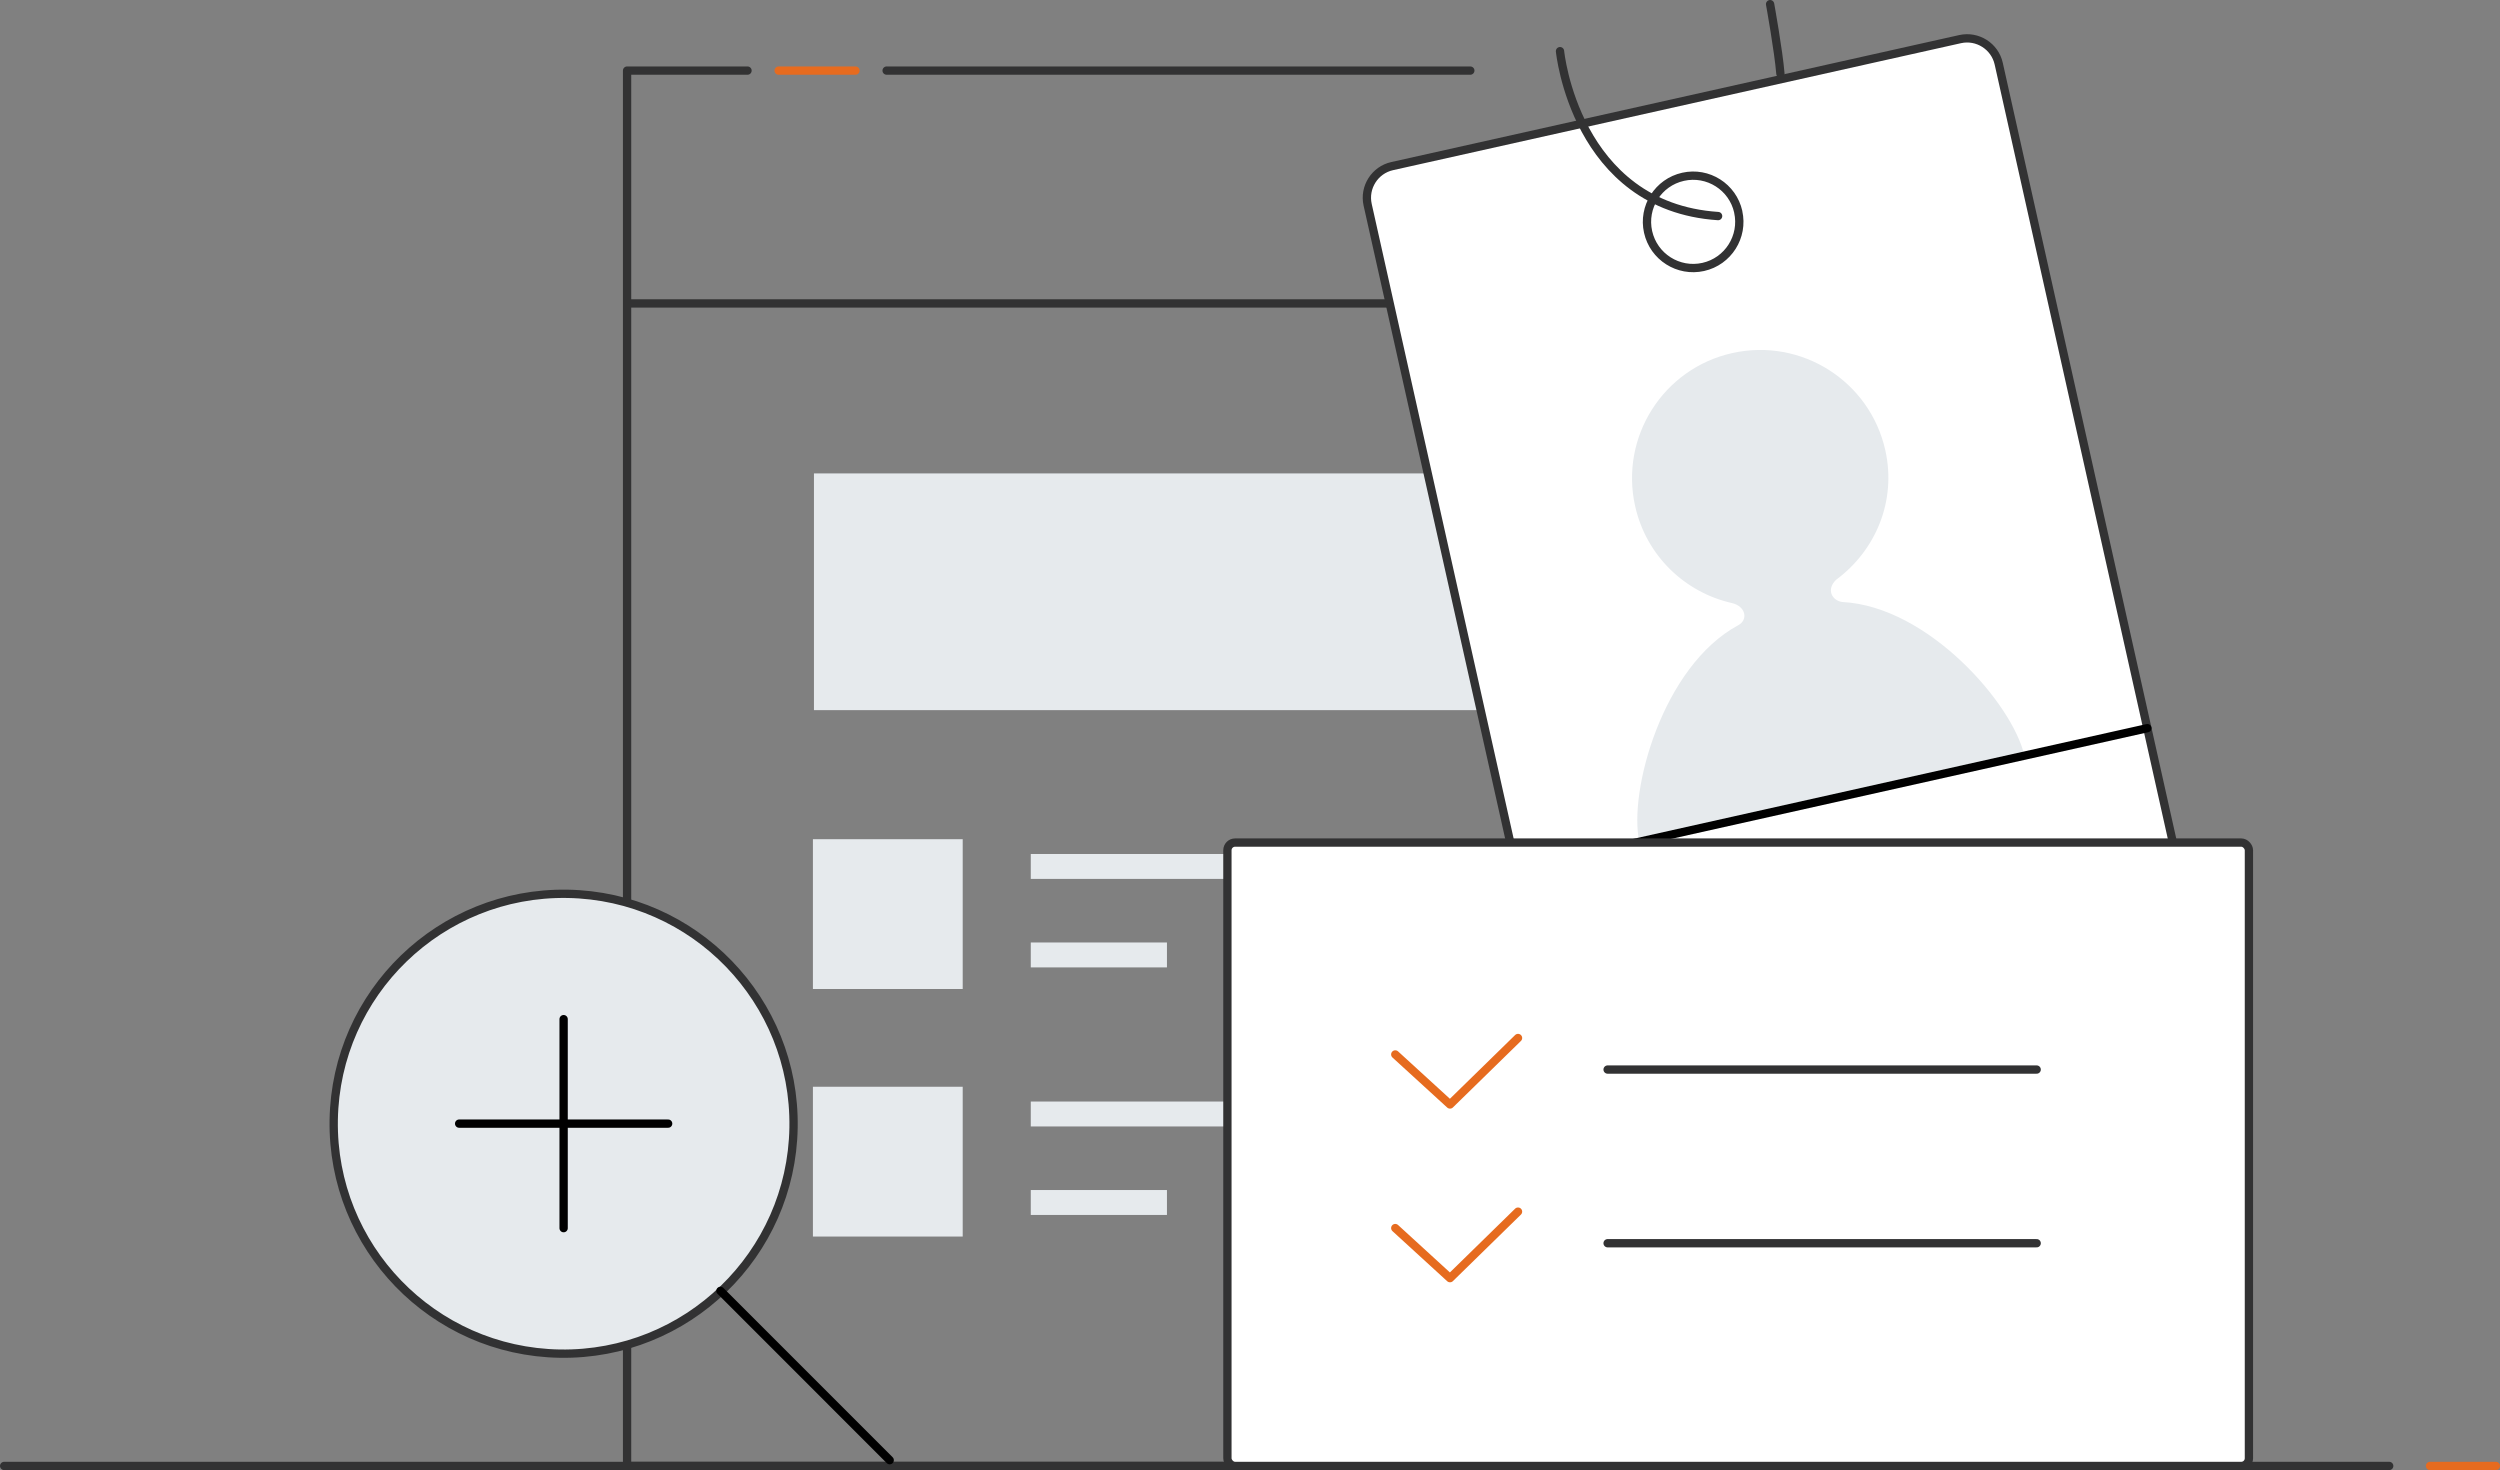 <?xml version="1.0" encoding="UTF-8"?>
<svg id="_레이어_2" data-name="레이어 2" xmlns="http://www.w3.org/2000/svg" viewBox="0 0 602 354">
  <rect x="0" y="0" width="602" height="354" fill="#808080" stroke="none"/>
  <defs>
    <style>
      .cls-1, .cls-2 {
        fill: #fff;
      }

      .cls-1, .cls-2, .cls-3, .cls-4, .cls-5, .cls-6, .cls-7 {
        stroke-linecap: round;
        stroke-linejoin: round;
        stroke-width: 2px;
      }

      .cls-1, .cls-3, .cls-7 {
        stroke: #323233;
      }

      .cls-8 {
        stroke-width: 0px;
      }

      .cls-8, .cls-3 {
        fill: #e6eaed;
      }

      .cls-2, .cls-6 {
        stroke: #000;
      }

      .cls-9 {
        stroke: #e6eaed;
        stroke-miterlimit: 10;
        stroke-width: 6px;
      }

      .cls-9, .cls-4, .cls-5, .cls-6, .cls-7 {
        fill: none;
      }

      .cls-4 {
        stroke: #e66b1f;
      }

      .cls-5 {
        stroke: #cf2732;
      }
    </style>
  </defs>
  <g id="icon">
    <g>
      <rect class="cls-8" x="196" y="114" width="206" height="57"/>
      <g>
        <rect class="cls-8" x="195.75" y="261.69" width="36.07" height="36.07"/>
        <line class="cls-9" x1="248.21" y1="268.25" x2="310.51" y2="268.25"/>
        <line class="cls-9" x1="248.21" y1="289.56" x2="281" y2="289.56"/>
      </g>
      <g>
        <rect class="cls-8" x="195.75" y="202.08" width="36.07" height="36.07"/>
        <line class="cls-9" x1="248.21" y1="208.64" x2="310.51" y2="208.64"/>
        <line class="cls-9" x1="248.21" y1="229.95" x2="281" y2="229.95"/>
      </g>
      <polyline class="cls-7" points="180 17 151 17 151 353 447 353 447 238"/>
      <line class="cls-4" x1="206" y1="17" x2="187.5" y2="17"/>
      <line class="cls-7" x1="354.05" y1="17" x2="213.5" y2="17"/>
      <line class="cls-7" x1="151.08" y1="73.07" x2="446.06" y2="73.07"/>
      <line class="cls-5" x1="367" y1="324" x2="384" y2="324"/>
      <line class="cls-1" x1="399.05" y1="324" x2="445.45" y2="324"/>
      <g>
        <line class="cls-4" x1="585.15" y1="353" x2="601" y2="353"/>
        <line class="cls-1" x1="1" y1="353" x2="575.32" y2="353"/>
      </g>
      <g>
        <g>
          <path class="cls-1" d="M519.58,222.17l-136.77,30.59c-4.18.93-8.36-1.72-9.3-5.9l-44.18-197.56c-.93-4.18,1.72-8.37,5.9-9.3l136.77-30.58c4.17-.93,8.36,1.72,9.29,5.9l44.18,197.56c.93,4.18-1.72,8.36-5.9,9.3Z"/>
          <path class="cls-1" d="M418.56,51c1.34,5.99-2.43,11.94-8.42,13.28-6,1.34-11.94-2.44-13.28-8.43-1.34-5.99,2.43-11.94,8.43-13.28,5.99-1.34,11.94,2.43,13.28,8.43Z"/>
          <path class="cls-8" d="M487.47,181.96c-2.77-12.37-23.09-35.91-43.84-37-2.44-.3-3.97-3-1.48-5.36,9.49-7.04,14.57-18.91,11.83-31.19-3.72-16.64-20.22-27.11-36.86-23.39-16.63,3.72-27.1,20.22-23.38,36.86,2.69,12.01,12.03,20.78,23.28,23.33,3.38.77,4,4.05,1.53,5.35-18.25,9.85-26.47,40.16-23.8,52.13l92.74-20.74Z"/>
          <line class="cls-6" x1="365.12" y1="209.32" x2="517.09" y2="175.34"/>
          <path class="cls-7" d="M426.24,1s2.05,11.35,2.48,16.73"/>
          <path class="cls-7" d="M413.72,52.03c-34.42-2.28-38.07-39.71-38.07-39.71"/>
        </g>
        <rect class="cls-1" x="295.56" y="202.89" width="245.98" height="150.11" rx="1.85" ry="1.85"/>
        <polyline class="cls-4" points="335.98 253.91 349.16 265.96 365.54 249.95"/>
        <line class="cls-1" x1="387.11" y1="257.55" x2="490.43" y2="257.55"/>
        <polyline class="cls-4" points="335.98 295.72 349.16 307.78 365.54 291.76"/>
        <line class="cls-1" x1="387.11" y1="299.37" x2="490.43" y2="299.37"/>
      </g>
      <g>
        <circle class="cls-3" cx="135.72" cy="270.57" r="55.37" transform="translate(-137.06 401.81) rotate(-89.05)"/>
        <line class="cls-2" x1="173.48" y1="310.84" x2="214.24" y2="351.61"/>
        <line class="cls-2" x1="110.56" y1="270.57" x2="160.89" y2="270.57"/>
        <line class="cls-2" x1="135.72" y1="295.74" x2="135.72" y2="245.41"/>
      </g>
    </g>
  </g>
</svg>